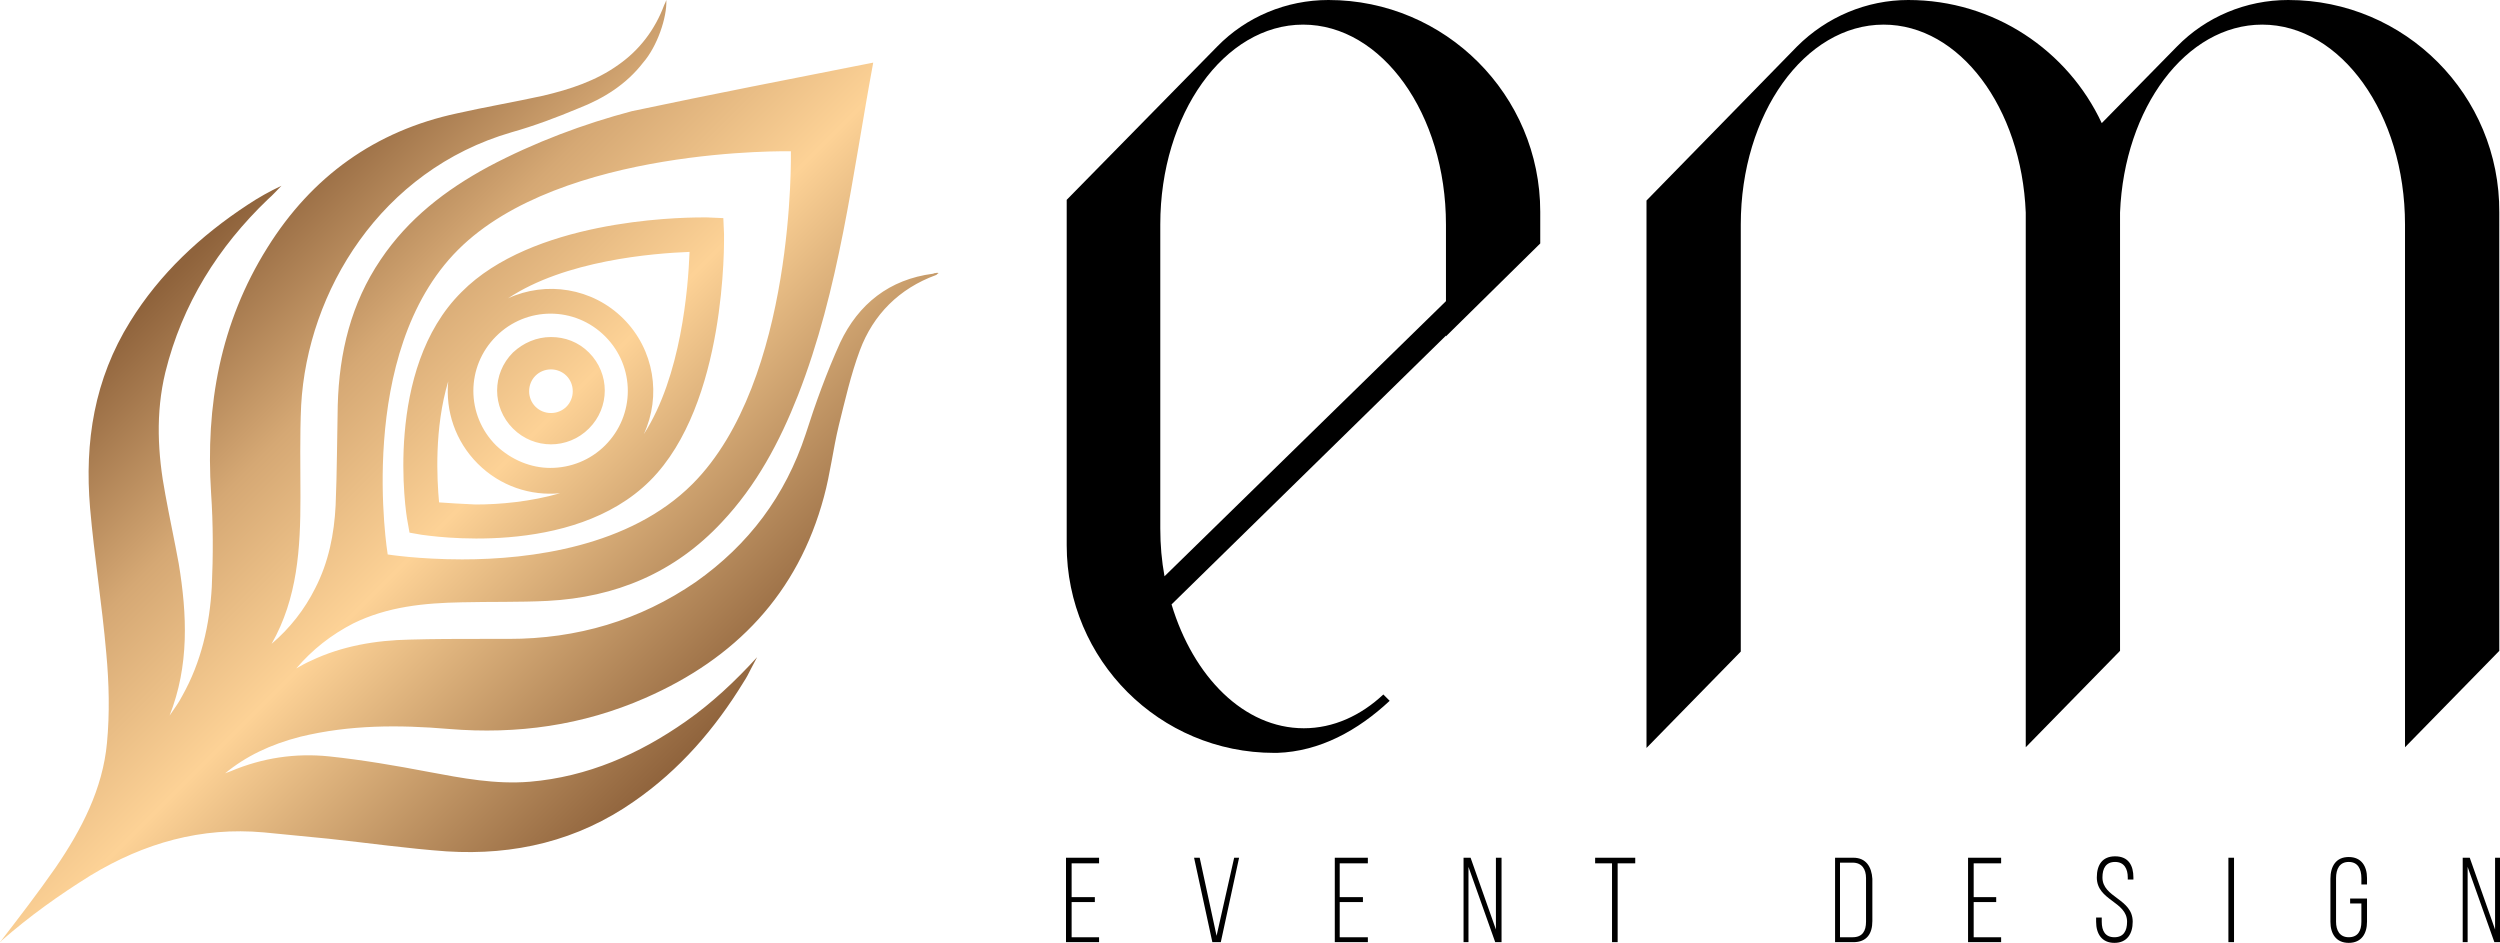<svg xmlns="http://www.w3.org/2000/svg" xmlns:xlink="http://www.w3.org/1999/xlink" id="Livello_1" x="0px" y="0px" viewBox="0 0 355.3 134" style="enable-background:new 0 0 355.3 134;" xml:space="preserve"><g>	<defs>		<path id="SVGID_1_" d="M76.1,57.8c-1.2-1.2-1.2-3.2,0-4.4c1.2-1.2,3.2-1.2,4.4,0c1.2,1.2,1.2,3.2,0,4.4c-0.6,0.6-1.4,0.9-2.2,0.9   C77.5,58.7,76.7,58.4,76.1,57.8 M72.9,50.1c-3,3-3,7.8,0,10.8c3,3,7.8,3,10.8,0c3-3,3-7.8,0-10.8c-1.5-1.5-3.4-2.2-5.4-2.2   C76.3,47.9,74.4,48.7,72.9,50.1 M62.4,71.4c-0.3-3.3-0.7-10.5,1.3-17.2c-0.4,4.2,1,8.5,4.2,11.7c3.2,3.2,7.5,4.6,11.7,4.2   c-4.2,1.2-8.5,1.6-12,1.6C65.5,71.6,63.7,71.5,62.4,71.4 M70.5,63.3c-4.3-4.3-4.3-11.2,0-15.5c4.3-4.3,11.2-4.3,15.5,0   c4.3,4.3,4.3,11.2,0,15.5c-2.1,2.1-4.9,3.2-7.8,3.2C75.5,66.5,72.7,65.4,70.5,63.3 M98,35.8c-0.2,5.2-1.2,17.7-6.5,25.9   c2.5-5.4,1.5-12-2.9-16.4c-4.4-4.4-11-5.4-16.4-2.9C80.3,37,92.8,36,98,35.8 M65.6,41.5C54.5,52.5,57.7,73.1,57.9,74l0.3,1.7   l1.7,0.3c0.9,0.1,21.4,3.4,32.5-7.7c10.9-10.9,10.5-34,10.5-35l-0.1-2.3l-2.3-0.1c-0.1,0-0.3,0-0.7,0   C95.8,30.9,75.6,31.4,65.6,41.5 M55.1,78.8c0,0-4.7-28.6,10-43.3c14.7-14.7,47.3-14,47.3-14s0.7,32.6-14,47.3   c-8.9,8.9-23,10.7-32.7,10.7C59.5,79.5,55.1,78.8,55.1,78.8 M94.7,0c-0.1,0.3-0.2,0.5-0.3,0.7c-1.3,3.5-3.5,6.4-6.5,8.5   c-3.2,2.3-6.9,3.5-10.7,4.4c-4.1,0.9-8.2,1.6-12.2,2.5c-11.7,2.5-20.7,9-27,19.1c-6.7,10.7-8.8,22.4-8,34.9   c0.3,4.4,0.3,8.9,0.1,13.3c-0.3,5.4-1.5,10.7-4.2,15.5c-0.5,1-1.2,1.9-1.8,2.8c2.8-7.1,2.5-14.3,1.3-21.6   c-0.6-3.3-1.3-6.5-1.9-9.8c-1.1-5.8-1.4-11.6,0-17.4c2.4-9.7,7.5-17.8,14.6-24.6c0.7-0.6,1.3-1.3,1.9-1.9   c-1.7,0.8-3.3,1.7-4.8,2.7c-6.7,4.4-12.5,9.8-16.7,16.6c-5.1,8.2-6.5,17.1-5.7,26.5c0.6,6.9,1.7,13.7,2.3,20.6   c0.4,4.3,0.5,8.6,0.1,12.8c-0.6,6.5-3.6,12.3-7.3,17.7c-2.5,3.6-5.2,7.1-7.9,10.6c0.1-0.1,0.2-0.1,0.2-0.2c4-3.5,8.2-6.5,12.7-9.3   c7.6-4.6,15.7-6.9,24.6-6.1c3.1,0.3,6.1,0.6,9.2,0.9c5.6,0.6,11.2,1.4,16.8,1.8c9.6,0.6,18.6-1.5,26.6-7.1   c6.5-4.5,11.5-10.3,15.6-17c0.4-0.6,0.7-1.2,1-1.8c0.3-0.6,0.6-1.1,0.9-1.7c-3.1,3.4-6.4,6.5-10.1,9.1c-6.7,4.7-14,7.9-22.2,8.6   c-4.9,0.4-9.6-0.5-14.4-1.4c-4.7-0.9-9.4-1.7-14.1-2.2c-4.8-0.5-9.5,0.2-14,2.1c-0.3,0.1-0.5,0.2-0.8,0.3   c2.9-2.4,6.4-4.1,10.7-5.2c7-1.7,14-1.7,21.1-1.1c9.7,0.8,19-0.5,27.9-4.4c12.8-5.6,21.7-14.8,25.4-28.6c0.9-3.3,1.3-6.8,2.1-10.1   c0.9-3.6,1.7-7.2,3-10.7c1.9-5.1,5.6-8.8,10.8-10.7c0.1,0,0.2-0.2,0.4-0.3c-0.2,0-0.3-0.1-0.3,0c-0.2,0-0.3,0-0.5,0.1   c-6.2,0.8-10.6,4.3-13.2,9.8c-1.9,4.2-3.5,8.6-4.9,13c-2.9,8.8-8.1,15.7-15.6,21c-8,5.5-16.9,8.1-26.6,8.1c-1.3,0-2.6,0-3.8,0   c-3.4,0-6.9,0-10.3,0.1c-4.8,0.1-9.6,0.9-14,3c-0.7,0.3-1.4,0.7-2.1,1.1c2.3-2.7,5-4.8,8.1-6.4c4.9-2.4,10.1-2.9,15.4-3   c4.1-0.1,8.2,0,12.2-0.2c9.7-0.5,18.1-4,24.8-11.2c4.9-5.2,8.2-11.4,10.8-18c5.9-15.1,7.7-31.1,10.7-47.3   c-11.6,2.3-23,4.5-34.3,6.9C83,17.6,76,20.2,69.4,23.7c-6.1,3.3-11.4,7.4-15.3,13.2c-4.2,6.2-5.9,13.2-6.1,20.7   c-0.1,4.7-0.1,9.4-0.3,14.2c-0.2,4.1-1,8.1-2.9,11.8c-1.5,3-3.6,5.7-6.2,7.9c3.7-6.5,4.1-13.6,4.1-20.8c0-4.4-0.1-8.7,0.1-13.1   c0.9-16.2,11.3-33.4,29.9-38.8c3.2-0.9,6.4-2.1,9.5-3.4c3.6-1.4,6.8-3.4,9.2-6.5C93.4,6.6,94.8,2.5,94.7,0z"></path>	</defs>			<linearGradient id="SVGID_00000078032084702464097050000002587109783610782654_" gradientUnits="userSpaceOnUse" x1="26.5" y1="35.832" x2="98.008" y2="107.34">		<stop offset="0" style="stop-color:#8F633C"></stop>		<stop offset="9.318180e-03" style="stop-color:#8F633C"></stop>		<stop offset="0.278" style="stop-color:#D5A874"></stop>		<stop offset="0.526" style="stop-color:#FDD296"></stop>		<stop offset="1" style="stop-color:#8F633C"></stop>	</linearGradient>	<use xlink:href="#SVGID_1_" style="overflow:visible;fill:url(#SVGID_00000078032084702464097050000002587109783610782654_);"></use>	<clipPath id="SVGID_00000066501131905186053240000002302063680902171561_">		<use xlink:href="#SVGID_1_" style="overflow:visible;"></use>	</clipPath></g><g>	<path d="M325.2,0L325.2,0c-6,0-11.7,2.4-15.8,6.6l-10.7,10.9C293.9,7.2,283.4,0,271.2,0h0c-5.9,0-11.6,2.4-15.8,6.6L234,28.5  c0,0.3,0,0.6,0,0.9v76.9l13.4-13.7V31.9c0-15.7,9.1-28.4,20.3-28.4c10.8,0,19.6,11.8,20.2,26.7v76h0l0,0l13.4-13.7V30.2  c0.6-14.9,9.4-26.7,20.2-26.7c11.2,0,20.3,12.7,20.3,28.4c0,0.1,0,0.1,0,0.2v74.1l13.4-13.7V30.2C355.3,13.5,341.8,0,325.2,0z"></path>	<path d="M188.8,0L188.8,0c-6,0-11.7,2.4-15.8,6.6l-21.4,21.8c0,0.3,0,0.6,0,0.9v48.2c0,16.3,13.2,29.5,29.5,29.5c0,0,0.4,0,0.4,0  c6.1-0.2,11.5-3.2,16-7.4l-0.9-0.9c-3.2,3-7.1,4.8-11.3,4.8c-8.5,0-15.7-7.3-18.8-17.6l39-38.2v0.1l13.4-13.2v-4.5  C218.9,13.5,205.4,0,188.8,0z M205.5,32.1v10.7l-40,39.1c-0.4-2.2-0.6-4.4-0.6-6.8V31.9c0-15.7,9.1-28.4,20.3-28.4  c11.2,0,20.3,12.7,20.3,28.4C205.5,32,205.5,32,205.5,32.1z"></path></g><g>	<path d="M331.2,124.9v6.1c0,1.7,0.8,3,2.6,3s2.6-1.3,2.6-3v-3.3H334v0.7h1.6v2.6c0,1.3-0.5,2.2-1.8,2.2c-1.3,0-1.8-1-1.8-2.2v-6.2  c0-1.3,0.5-2.3,1.8-2.3c1.3,0,1.8,1,1.8,2.3v0.9h0.8v-0.9c0-1.7-0.8-3-2.6-3S331.2,123.1,331.2,124.9"></path>	<rect x="316.7" y="121.9" width="0.8" height="12"></rect>	<path d="M298.7,130.4h-0.8v0.6c0,1.7,0.8,3,2.6,3c1.8,0,2.6-1.3,2.6-3c0-3.3-4.3-3.4-4.3-6.3c0-1.3,0.5-2.2,1.8-2.2  c1.3,0,1.8,1,1.8,2.2v0.3h0.8v-0.3c0-1.7-0.7-3-2.6-3c-1.8,0-2.6,1.2-2.6,3c0,3.3,4.3,3.4,4.3,6.3c0,1.3-0.5,2.2-1.8,2.2  c-1.3,0-1.8-0.9-1.8-2.2V130.4z"></path>	<polygon points="284.4,121.9 279.7,121.9 279.7,133.9 284.4,133.9 284.4,133.2 280.5,133.2 280.5,128.2 283.7,128.2 283.7,127.5   280.5,127.5 280.5,122.7 284.4,122.7  "></polygon>	<path d="M263.4,121.9h-2.6v12h2.6c1.9,0,2.7-1.2,2.7-3v-6C266,123.2,265.2,121.9,263.4,121.9z M265.2,131c0,1.3-0.5,2.2-1.9,2.2  h-1.8v-10.6h1.8c1.3,0,1.9,0.9,1.9,2.2V131z"></path>	<polygon points="209,121.9 208,121.9 208,133.9 208.7,133.9 208.7,123.2 212.5,133.9 213.4,133.9 213.4,121.9 212.6,121.9   212.6,132.1  "></polygon>	<polygon points="194.4,121.9 189.7,121.9 189.7,133.9 194.4,133.9 194.4,133.2 190.4,133.2 190.4,128.2 193.7,128.2 193.7,127.5   190.4,127.5 190.4,122.7 194.4,122.7  "></polygon>	<polygon points="170.5,121.9 169.7,121.9 172.3,133.9 173.5,133.9 176.1,121.9 175.4,121.9 172.9,133  "></polygon>	<polygon points="156.2,121.9 151.5,121.9 151.5,133.9 156.2,133.9 156.2,133.2 152.3,133.2 152.3,128.2 155.6,128.2 155.6,127.5   152.3,127.5 152.3,122.7 156.2,122.7  "></polygon>	<polygon points="229.9,122.7 232.4,122.7 232.4,121.9 226.7,121.9 226.7,122.7 229.1,122.7 229.1,133.9 229.9,133.9  "></polygon>	<polygon points="355.4,133.9 355.4,121.9 354.6,121.9 354.6,132.1 351,121.9 350,121.9 350,133.9 350.7,133.9 350.7,123.2   354.5,133.9  "></polygon></g><path d="M188.6,109.1"></path></svg>